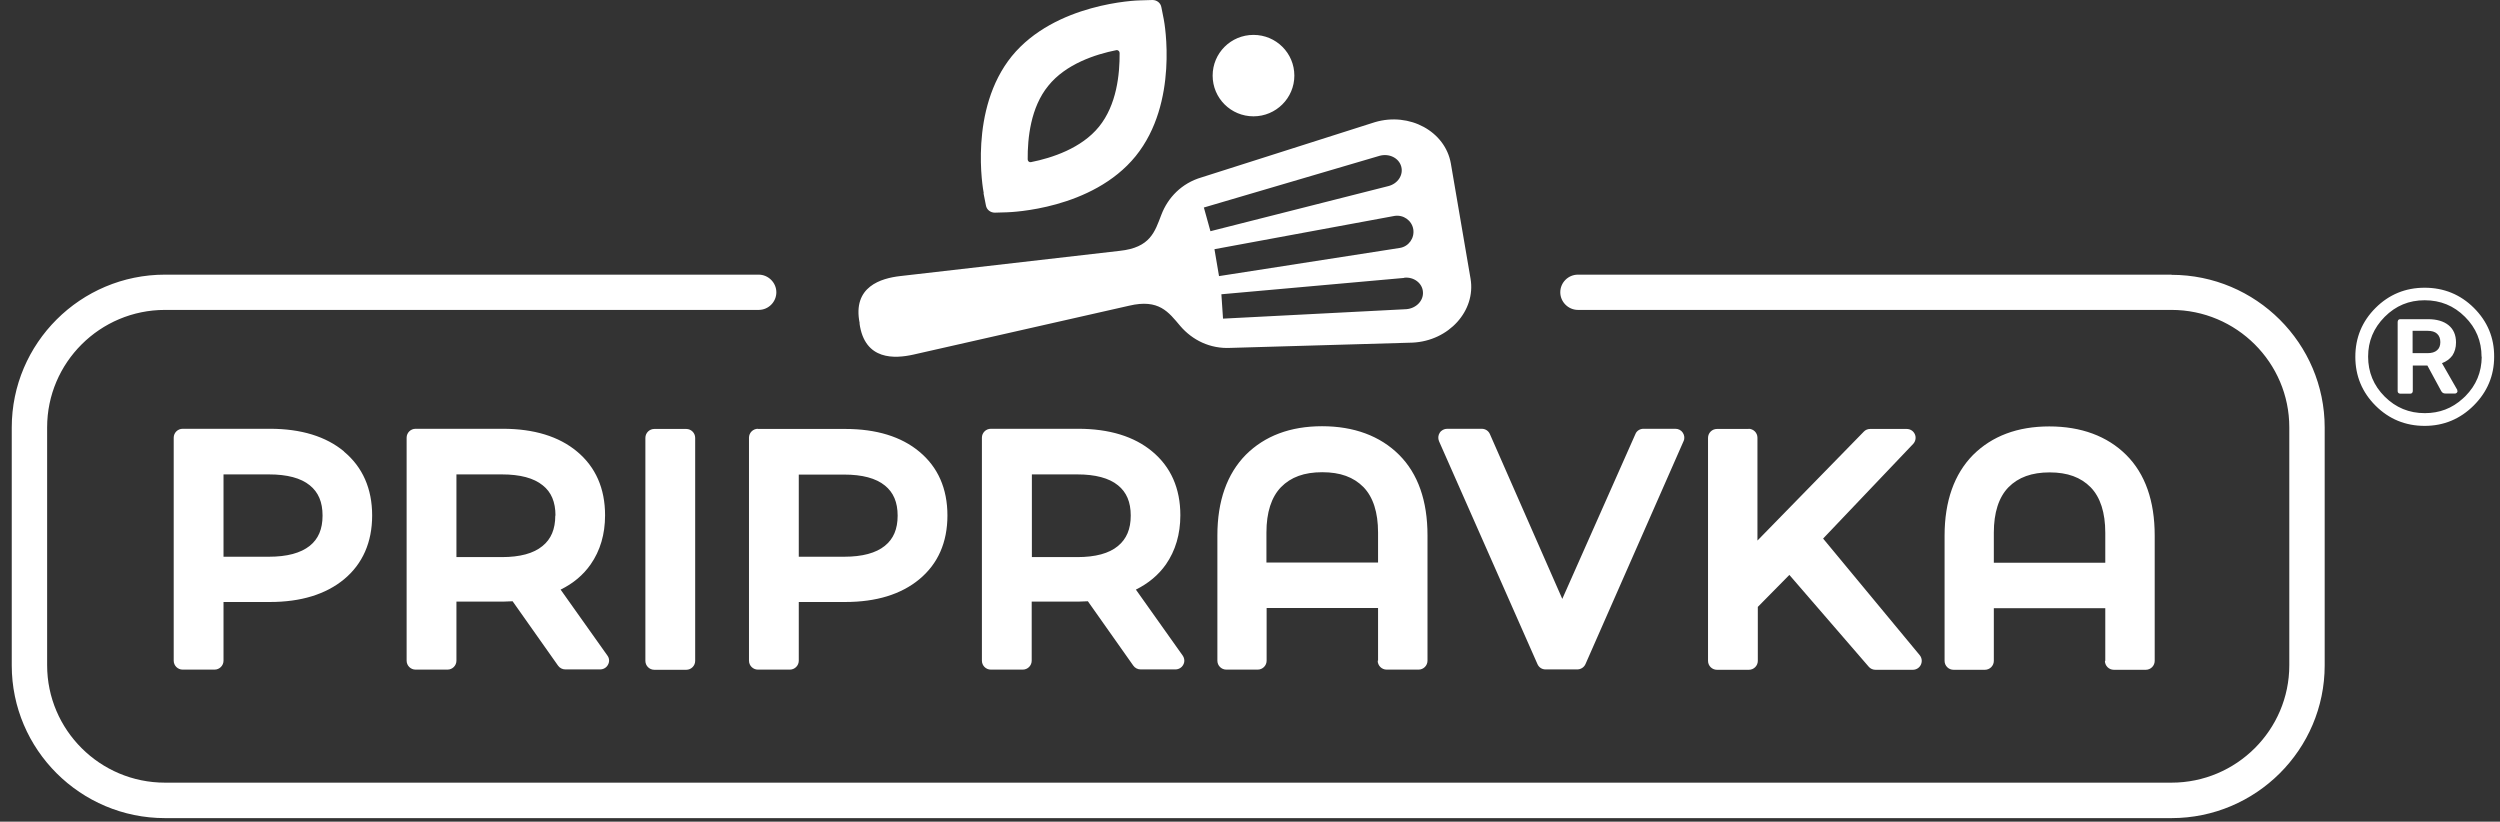 <svg width="143" height="47" viewBox="0 0 143 47" fill="none" xmlns="http://www.w3.org/2000/svg">
<rect x="0" y="0" width="143" height="47" fill="#333333" stroke="none"/>
<path d="M49.175 18.496C48.737 16.375 50.427 15.917 51.48 15.793L64.052 14.348C65.805 14.16 66.055 13.256 66.431 12.279C66.806 11.301 67.589 10.48 68.726 10.147L78.648 6.987C80.63 6.404 82.665 7.517 82.988 9.347L84.115 15.938C84.428 17.778 82.873 19.494 80.808 19.598L70.395 19.899C69.216 19.962 68.204 19.452 67.516 18.652C66.838 17.851 66.295 17.082 64.584 17.487L52.242 20.284C51.209 20.513 49.456 20.648 49.164 18.496H49.175ZM80.317 15.897L69.863 16.832L69.957 18.226L80.442 17.685C80.995 17.643 81.433 17.207 81.392 16.697C81.361 16.198 80.87 15.824 80.317 15.886V15.897ZM79.764 12.351L69.467 14.254L69.728 15.793L80.077 14.181C80.578 14.098 80.922 13.62 80.839 13.11C80.755 12.611 80.275 12.268 79.764 12.351ZM68.862 11.873L69.237 13.225L79.41 10.646C79.952 10.511 80.286 10.012 80.15 9.523C80.015 9.035 79.462 8.764 78.919 8.91L68.851 11.873H68.862ZM56.269 11.041C56.227 10.844 55.403 6.269 57.876 3.213C60.359 0.177 65.022 0.021 65.221 0.021L65.92 0C66.17 0 66.389 0.166 66.431 0.416L66.567 1.102C66.608 1.3 67.433 5.874 64.96 8.931C62.477 11.988 57.813 12.133 57.615 12.143L56.906 12.164C56.655 12.164 56.436 11.998 56.394 11.748L56.259 11.062L56.269 11.041ZM58.784 9.118C58.784 9.222 58.877 9.295 58.971 9.274C60.171 9.035 61.861 8.484 62.863 7.247C63.875 5.999 64.052 4.252 64.042 3.025C64.042 2.932 63.948 2.849 63.854 2.869C62.654 3.109 60.964 3.66 59.962 4.907C58.95 6.144 58.773 7.902 58.784 9.128V9.118ZM82.352 24.755C82.258 24.9 82.247 25.077 82.31 25.233L87.944 37.99C88.027 38.177 88.204 38.291 88.403 38.291H90.218C90.416 38.291 90.604 38.177 90.688 37.99L96.3 25.233C96.374 25.077 96.353 24.9 96.259 24.755C96.165 24.609 96.008 24.526 95.831 24.526H94.005C93.807 24.526 93.619 24.64 93.546 24.827L89.363 34.257L85.221 24.827C85.137 24.64 84.96 24.526 84.751 24.526H82.779C82.612 24.526 82.445 24.609 82.352 24.755ZM78.825 37.792V34.777H72.451V37.792C72.451 38.073 72.221 38.302 71.939 38.302H70.145C69.863 38.302 69.634 38.073 69.634 37.792V30.629C69.634 28.653 70.187 27.104 71.261 26.013C72.346 24.931 73.807 24.38 75.622 24.38C77.438 24.38 78.94 24.931 80.025 26.013C81.11 27.094 81.653 28.643 81.653 30.629V37.792C81.653 38.073 81.423 38.302 81.141 38.302H79.316C79.034 38.302 78.804 38.073 78.804 37.792H78.825ZM78.825 32.178V30.462C78.825 29.308 78.544 28.435 77.991 27.863C77.427 27.291 76.666 27.011 75.633 27.011C74.6 27.011 73.838 27.291 73.275 27.863C72.722 28.435 72.44 29.308 72.44 30.462V32.178H78.815H78.825ZM71.7 6.654C72.983 6.654 74.037 5.614 74.037 4.325C74.037 3.036 72.993 1.996 71.7 1.996C70.406 1.996 69.363 3.036 69.363 4.325C69.363 5.614 70.406 6.654 71.7 6.654ZM37.427 24.536C37.146 24.536 36.916 24.765 36.916 25.046V37.803C36.916 38.083 37.146 38.312 37.427 38.312H39.253C39.535 38.312 39.764 38.083 39.764 37.803V25.046C39.764 24.765 39.535 24.536 39.253 24.536H37.427ZM19.681 25.836C20.745 26.72 21.287 27.957 21.287 29.485C21.287 31.014 20.745 32.251 19.681 33.134C18.637 33.997 17.208 34.434 15.445 34.434H12.785V37.792C12.785 38.073 12.555 38.302 12.273 38.302H10.448C10.166 38.302 9.936 38.073 9.936 37.792V25.035C9.936 24.755 10.166 24.526 10.448 24.526H15.445C17.219 24.526 18.648 24.963 19.681 25.826V25.836ZM18.45 29.485C18.45 28.716 18.21 28.154 17.719 27.759C17.208 27.343 16.426 27.136 15.382 27.136H12.785V31.845H15.382C16.415 31.845 17.198 31.637 17.719 31.221C18.21 30.826 18.45 30.265 18.45 29.496V29.485ZM32.075 33.737L34.746 37.501C34.861 37.657 34.871 37.855 34.777 38.021C34.694 38.187 34.516 38.291 34.329 38.291H32.336C32.169 38.291 32.013 38.208 31.919 38.073L29.321 34.392C29.102 34.403 28.914 34.413 28.768 34.413H26.108V37.792C26.108 38.073 25.878 38.302 25.596 38.302H23.77C23.489 38.302 23.259 38.073 23.259 37.792V25.035C23.259 24.755 23.489 24.526 23.77 24.526H28.768C30.541 24.526 31.971 24.963 33.004 25.826C34.068 26.709 34.61 27.936 34.61 29.475C34.61 30.566 34.329 31.502 33.786 32.282C33.358 32.895 32.785 33.374 32.065 33.727L32.075 33.737ZM31.773 29.485C31.773 28.716 31.533 28.144 31.042 27.759C30.531 27.343 29.749 27.136 28.705 27.136H26.108V31.866H28.705C29.738 31.866 30.521 31.658 31.032 31.232C31.522 30.837 31.762 30.265 31.762 29.496L31.773 29.485ZM124.209 15.71H90.26C89.697 15.71 89.248 16.167 89.248 16.718C89.248 17.269 89.707 17.727 90.26 17.727H124.209C127.923 17.727 130.948 20.741 130.948 24.443V38.052C130.948 41.753 127.923 44.768 124.209 44.768H9.436C5.721 44.768 2.696 41.753 2.696 38.052V24.443C2.696 20.741 5.721 17.727 9.436 17.727H43.395C43.958 17.727 44.407 17.269 44.407 16.718C44.407 16.167 43.948 15.71 43.395 15.71H9.436C4.605 15.71 0.672 19.629 0.672 24.453V38.062C0.672 42.876 4.605 46.796 9.436 46.796H124.209C129.039 46.796 132.972 42.876 132.972 38.062V24.453C132.972 19.64 129.039 15.72 124.209 15.72V15.71ZM120.422 37.803V34.788H114.047V37.803C114.047 38.083 113.818 38.312 113.536 38.312H111.741C111.46 38.312 111.23 38.083 111.23 37.803V30.639C111.23 28.664 111.783 27.115 112.858 26.023C113.943 24.942 115.403 24.391 117.219 24.391C119.034 24.391 120.536 24.942 121.621 26.023C122.706 27.104 123.249 28.653 123.249 30.639V37.803C123.249 38.083 123.019 38.312 122.738 38.312H120.912C120.63 38.312 120.401 38.083 120.401 37.803H120.422ZM120.422 32.188V30.473C120.422 29.319 120.14 28.445 119.587 27.874C119.024 27.302 118.262 27.021 117.24 27.021C116.217 27.021 115.445 27.302 114.882 27.874C114.329 28.445 114.047 29.319 114.047 30.473V32.188H120.422ZM100.036 24.536H98.21C97.928 24.536 97.699 24.765 97.699 25.046V37.803C97.699 38.083 97.928 38.312 98.21 38.312H100.036C100.317 38.312 100.547 38.083 100.547 37.803V34.715L102.352 32.885L106.89 38.135C106.984 38.25 107.13 38.312 107.276 38.312H109.415C109.613 38.312 109.79 38.198 109.874 38.021C109.957 37.844 109.936 37.636 109.811 37.48L104.282 30.806L109.436 25.389C109.571 25.243 109.613 25.025 109.53 24.838C109.446 24.651 109.269 24.536 109.06 24.536H106.973C106.838 24.536 106.702 24.588 106.608 24.692L100.526 30.92V25.035C100.526 24.755 100.296 24.526 100.015 24.526L100.036 24.536ZM64.981 33.737L67.652 37.501C67.756 37.657 67.777 37.855 67.683 38.021C67.599 38.187 67.422 38.291 67.234 38.291H65.242C65.075 38.291 64.918 38.208 64.824 38.073L62.226 34.392C62.007 34.403 61.819 34.413 61.673 34.413H59.013V37.792C59.013 38.073 58.784 38.302 58.502 38.302H56.676C56.394 38.302 56.165 38.073 56.165 37.792V25.035C56.165 24.755 56.394 24.526 56.676 24.526H61.673C63.447 24.526 64.876 24.963 65.909 25.826C66.973 26.709 67.516 27.936 67.516 29.475C67.516 30.556 67.234 31.502 66.692 32.282C66.264 32.895 65.68 33.374 64.97 33.727L64.981 33.737ZM64.678 29.485C64.678 28.716 64.438 28.154 63.948 27.759C63.437 27.343 62.654 27.136 61.621 27.136H59.023V31.866H61.621C62.654 31.866 63.437 31.658 63.948 31.232C64.438 30.826 64.678 30.265 64.678 29.496V29.485ZM43.353 24.536H48.351C50.124 24.536 51.553 24.973 52.586 25.836C53.651 26.72 54.193 27.947 54.193 29.485C54.193 31.024 53.651 32.251 52.586 33.134C51.543 33.997 50.124 34.434 48.351 34.434H45.69V37.792C45.69 38.073 45.461 38.302 45.179 38.302H43.353C43.072 38.302 42.842 38.073 42.842 37.792V25.035C42.842 24.755 43.072 24.526 43.353 24.526V24.536ZM45.69 31.845H48.288C49.321 31.845 50.103 31.637 50.614 31.221C51.105 30.826 51.345 30.265 51.345 29.496C51.345 28.726 51.105 28.165 50.614 27.77C50.103 27.354 49.321 27.146 48.288 27.146H45.69V31.856V31.845ZM142.665 20.409C142.665 21.49 142.268 22.426 141.496 23.195C140.724 23.965 139.785 24.36 138.69 24.36C137.594 24.36 136.655 23.975 135.883 23.206C135.111 22.436 134.725 21.5 134.725 20.409C134.725 19.317 135.111 18.381 135.883 17.612C136.655 16.843 137.594 16.458 138.69 16.458C139.785 16.458 140.735 16.843 141.507 17.612C142.279 18.381 142.675 19.317 142.665 20.409ZM141.945 20.409C141.945 19.515 141.632 18.756 140.995 18.122C140.359 17.487 139.597 17.175 138.69 17.175C137.792 17.175 137.041 17.487 136.405 18.122C135.768 18.766 135.456 19.515 135.456 20.398C135.456 21.282 135.768 22.052 136.405 22.686C137.041 23.32 137.803 23.632 138.7 23.632C139.535 23.632 140.255 23.361 140.87 22.8L141.016 22.665C141.642 22.031 141.945 21.293 141.955 20.409H141.945ZM140.547 22.311C140.547 22.311 140.568 22.353 140.568 22.374C140.568 22.415 140.557 22.436 140.526 22.467C140.495 22.488 140.474 22.509 140.442 22.509H139.879C139.816 22.509 139.764 22.499 139.723 22.467C139.681 22.436 139.65 22.395 139.629 22.353L138.846 20.908H138.012V22.374C138.012 22.374 138.001 22.447 137.97 22.478C137.939 22.509 137.907 22.519 137.855 22.519H137.292C137.292 22.519 137.219 22.509 137.187 22.478C137.156 22.447 137.146 22.415 137.146 22.374V18.413C137.146 18.413 137.156 18.329 137.187 18.298C137.219 18.267 137.25 18.257 137.292 18.257H138.878C139.378 18.257 139.775 18.371 140.056 18.6C140.338 18.828 140.484 19.161 140.484 19.587C140.484 19.889 140.411 20.128 140.276 20.336C140.129 20.534 139.931 20.679 139.681 20.773L140.568 22.322L140.547 22.311ZM139.587 19.567C139.587 19.359 139.524 19.203 139.399 19.088C139.274 18.974 139.097 18.922 138.846 18.922H138.001V20.201H138.846C139.086 20.201 139.274 20.149 139.399 20.035C139.524 19.931 139.587 19.775 139.587 19.567Z" fill="white"/>
</svg>
